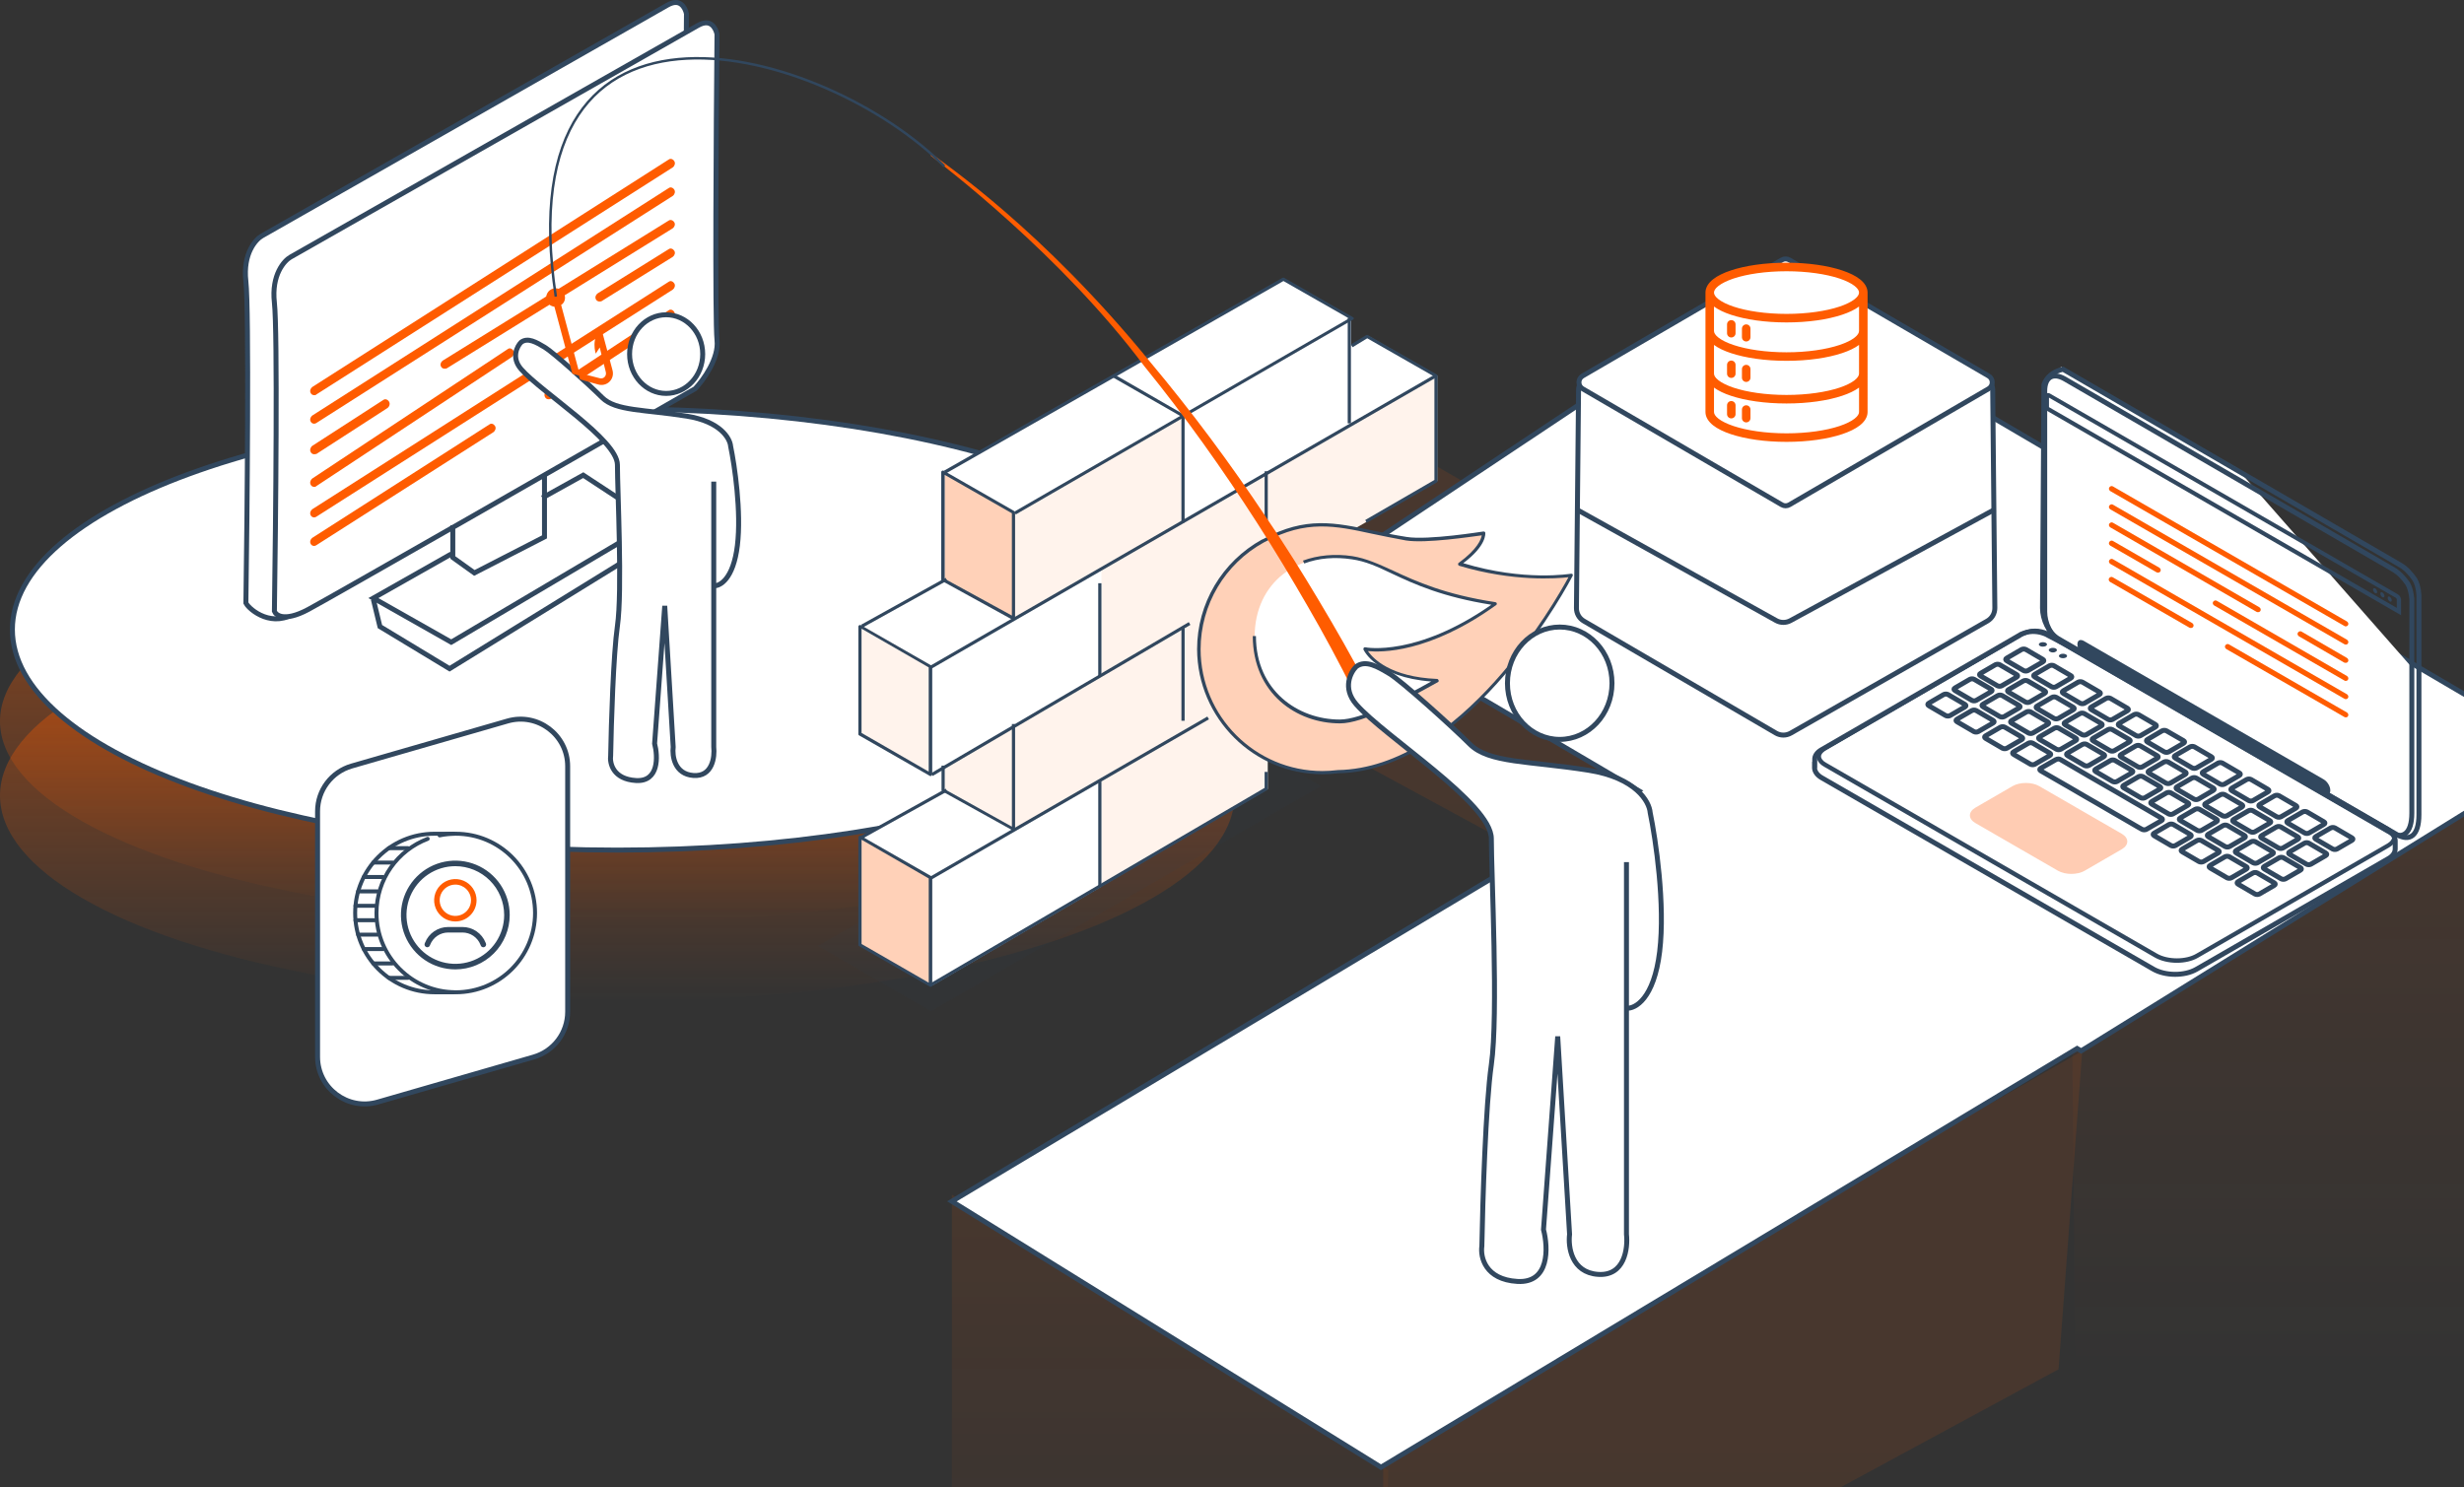 <svg width="497" height="300" viewBox="0 0 497 300" fill="none" xmlns="http://www.w3.org/2000/svg">
<rect x="0" y="0" width="497" height="300" fill="#333333" stroke="none"/>
<g clip-path="url(#clip0_80_8393)">
<ellipse cx="124.5" cy="145.5" rx="124.5" ry="40.5" fill="url(#paint0_linear_80_8393)" fill-opacity="0.5"/>
<ellipse cx="124.5" cy="160.5" rx="124.5" ry="41.5" fill="url(#paint1_linear_80_8393)" fill-opacity="0.5"/>
<path d="M246.5 127C246.5 133.015 243.183 138.808 237.045 144.139C230.909 149.468 222 154.291 210.948 158.35C188.848 166.469 158.284 171.5 124.5 171.5C90.716 171.5 60.152 166.469 38.052 158.35C27 154.291 18.091 149.468 11.954 144.139C5.817 138.808 2.5 133.015 2.5 127C2.5 120.985 5.817 115.192 11.954 109.861C18.091 104.532 27 99.709 38.052 95.65C60.152 87.531 90.716 82.5 124.5 82.5C158.284 82.5 188.848 87.531 210.948 95.65C222 99.709 230.909 104.532 237.045 109.861C243.183 115.192 246.5 120.985 246.5 127Z" fill="white" stroke="#31475E"/>
<path opacity="0.1" d="M517 276V150L418 212.547L418.6 274.2L517 276Z" fill="url(#paint2_linear_80_8393)"/>
<path opacity="0.1" d="M400 222V157.495L241 66L246.39 138.621L400 222Z" fill="url(#paint3_linear_80_8393)"/>
<path opacity="0.1" d="M192 353V241L280 296.597L279.467 351.4L192 353Z" fill="url(#paint4_linear_80_8393)"/>
<path opacity="0.1" d="M279 350V292.938L420 212L415.22 276.241L279 350Z" fill="url(#paint5_linear_80_8393)"/>
<path fill-rule="evenodd" clip-rule="evenodd" d="M355.528 57L517 151.754L419.776 212L418.963 211.522L278.549 296L192 242.361L330.496 159.502L262 119.226L355.528 57Z" fill="white"/>
<path d="M517 151.754L517.263 152.179L517.968 151.742L517.253 151.322L517 151.754ZM355.528 57L355.781 56.569L355.512 56.41L355.251 56.584L355.528 57ZM419.776 212L419.522 212.431L419.783 212.584L420.039 212.425L419.776 212ZM418.963 211.522L419.217 211.091L418.96 210.94L418.705 211.094L418.963 211.522ZM278.549 296L278.285 296.425L278.545 296.586L278.806 296.428L278.549 296ZM192 242.361L191.743 241.932L191.039 242.354L191.737 242.786L192 242.361ZM330.496 159.502L330.753 159.932L331.476 159.499L330.749 159.071L330.496 159.502ZM262 119.226L261.723 118.81L261.058 119.252L261.747 119.657L262 119.226ZM517.253 151.322L355.781 56.569L355.275 57.431L516.747 152.185L517.253 151.322ZM420.039 212.425L517.263 152.179L516.737 151.329L419.513 211.575L420.039 212.425ZM418.71 211.953L419.522 212.431L420.029 211.569L419.217 211.091L418.71 211.953ZM418.705 211.094L278.291 295.572L278.806 296.428L419.221 211.951L418.705 211.094ZM278.812 295.575L192.263 241.936L191.737 242.786L278.285 296.425L278.812 295.575ZM192.257 242.79L330.753 159.932L330.239 159.073L191.743 241.932L192.257 242.79ZM261.747 119.657L330.242 159.933L330.749 159.071L262.253 118.795L261.747 119.657ZM355.251 56.584L261.723 118.81L262.277 119.643L355.805 57.416L355.251 56.584Z" fill="#31475E"/>
<path d="M52.84 47.584L52.843 47.582L134.636 1.024C135.333 0.627 135.89 0.493 136.327 0.5C136.758 0.507 137.107 0.652 137.396 0.877C137.982 1.333 138.331 2.133 138.463 2.776C138.373 12.232 138.266 26.626 138.234 39.146C138.219 45.416 138.222 51.218 138.256 55.694C138.29 60.151 138.355 63.332 138.466 64.328C138.665 66.105 138.002 68.093 137.036 69.896C136.094 71.654 134.9 73.171 134.077 74.043C122.174 80.883 104.693 92.672 89.548 103.094C84.902 106.291 80.471 109.362 76.488 112.124C73.967 113.871 71.626 115.494 69.522 116.947C64.073 120.708 60.247 123.304 58.987 123.983C56.576 125.282 54.306 124.933 52.572 124.112C51.702 123.7 50.974 123.171 50.445 122.68C50.181 122.434 49.972 122.203 49.822 122.006C49.703 121.851 49.634 121.733 49.599 121.659C49.733 112.508 49.894 97.766 49.941 84.576C49.988 71.363 49.922 59.651 49.595 56.725C48.97 51.129 51.594 48.281 52.84 47.584Z" fill="white" stroke="#31475E"/>
<path d="M58.606 51.859L58.609 51.858L140.776 5.133C141.476 4.735 142.036 4.601 142.476 4.608C142.909 4.615 143.26 4.76 143.551 4.986C144.14 5.444 144.492 6.248 144.623 6.893C144.533 16.383 144.426 30.828 144.394 43.393C144.378 49.686 144.382 55.508 144.416 60C144.45 64.473 144.515 67.665 144.627 68.665C144.827 70.449 144.161 72.443 143.19 74.254C142.244 76.018 141.044 77.54 140.217 78.416C116.312 92.127 67.356 120.163 62.179 122.949C59.633 124.319 57.949 124.557 56.905 124.38C55.939 124.216 55.498 123.696 55.349 123.309C55.484 114.131 55.646 100.054 55.693 87.536C55.74 74.999 55.674 63.972 55.345 61.035C54.717 55.419 57.353 52.559 58.606 51.859Z" fill="white" stroke="#31475E"/>
<path d="M91.332 105.978V112.467L95.683 115.582L109.825 108.314V95.856" stroke="#31475E"/>
<path d="M91.018 111.761L75.309 120.658L91.018 129.555L132.022 105.291L117.644 95.856L109.39 100.439" stroke="#31475E"/>
<path d="M75.309 120.925L76.634 126.405L90.68 134.898L132.022 109.418V105.309" stroke="#31475E"/>
<path d="M63.365 79.725C63.116 79.725 62.804 79.587 62.68 79.311C62.431 78.898 62.618 78.347 62.991 78.071L134.894 32.178C135.268 31.903 135.767 32.109 136.016 32.523C136.265 32.936 136.078 33.487 135.704 33.763L63.801 79.587C63.677 79.725 63.552 79.725 63.365 79.725Z" fill="#FF5C00"/>
<path d="M63.365 85.481C63.116 85.481 62.804 85.343 62.68 85.067C62.431 84.654 62.618 84.102 62.991 83.827L134.894 37.934C135.268 37.658 135.767 37.865 136.016 38.279C136.265 38.692 136.078 39.243 135.704 39.519L63.801 85.343C63.677 85.412 63.552 85.481 63.365 85.481Z" fill="#FF5C00"/>
<path d="M63.386 91.645C63.13 91.645 62.811 91.502 62.683 91.218C62.427 90.79 62.619 90.221 63.003 89.936L77.327 80.678C77.71 80.394 78.222 80.607 78.478 81.035C78.733 81.462 78.541 82.032 78.158 82.316L63.834 91.574C63.706 91.574 63.578 91.645 63.386 91.645Z" fill="#FF5C00"/>
<path d="M89.669 74.381C89.416 74.381 89.101 74.246 88.974 73.975C88.722 73.568 88.911 73.026 89.29 72.755L134.869 44.504C135.248 44.233 135.753 44.437 136.005 44.843C136.258 45.249 136.069 45.791 135.69 46.062L90.111 74.314C89.984 74.381 89.795 74.381 89.669 74.381Z" fill="#FF5C00"/>
<path d="M63.354 98.223C63.109 98.223 62.801 98.082 62.678 97.8C62.432 97.378 62.617 96.814 62.986 96.533L102.445 70.406C102.813 70.124 103.305 70.335 103.551 70.758C103.797 71.18 103.612 71.744 103.244 72.025L63.785 98.082C63.662 98.223 63.539 98.223 63.354 98.223Z" fill="#FF5C00"/>
<path d="M120.905 60.824C120.655 60.824 120.341 60.688 120.216 60.418C119.965 60.011 120.153 59.47 120.529 59.199L134.887 50.262C135.263 49.991 135.764 50.194 136.015 50.6C136.266 51.007 136.078 51.548 135.702 51.819L121.344 60.756C121.219 60.824 121.031 60.824 120.905 60.824Z" fill="#FF5C00"/>
<path d="M63.365 104.385C63.116 104.385 62.804 104.247 62.68 103.971C62.431 103.558 62.618 103.007 62.991 102.731L134.894 56.838C135.268 56.563 135.767 56.77 136.016 57.183C136.265 57.596 136.078 58.148 135.704 58.423L63.801 104.247C63.677 104.316 63.552 104.385 63.365 104.385Z" fill="#FF5C00"/>
<path d="M63.354 110.14C63.108 110.14 62.801 110.004 62.678 109.731C62.432 109.323 62.617 108.777 62.986 108.505L98.746 85.606C99.115 85.334 99.607 85.538 99.852 85.947C100.098 86.356 99.914 86.901 99.545 87.174L63.784 110.004C63.661 110.072 63.538 110.14 63.354 110.14Z" fill="#FF5C00"/>
<path d="M110.63 80.549C110.378 80.549 110.064 80.406 109.939 80.118C109.687 79.688 109.876 79.113 110.253 78.826L134.881 62.598C135.258 62.31 135.76 62.526 136.012 62.957C136.263 63.388 136.074 63.962 135.697 64.249L111.07 80.478C110.881 80.549 110.755 80.549 110.63 80.549Z" fill="#FF5C00"/>
<path d="M141.738 71.435C141.738 75.85 138.405 79.37 134.365 79.37C130.325 79.37 126.992 75.85 126.992 71.435C126.992 67.02 130.325 63.5 134.365 63.5C138.405 63.5 141.738 67.02 141.738 71.435Z" fill="white" stroke="#31475E"/>
<path d="M105.108 74.466C103.073 72.13 104.313 69.836 105.108 69.046C106.471 68.03 108.176 69.046 109.881 70.062C111.585 71.079 118.743 77.515 121.469 80.225C124.196 82.935 129.991 82.597 138.512 83.952C145.329 85.036 147.26 88.469 147.374 90.049C148.169 93.889 149.555 103.261 148.737 110.037C147.919 116.812 145.215 118.28 143.965 118.167V150.688C144.193 152.721 143.693 156.719 139.875 156.448C136.058 156.176 135.558 152.495 135.785 150.688L134.081 122.232L132.036 150.011C132.717 152.608 132.922 157.735 128.286 157.464C123.651 157.193 122.946 153.963 123.174 152.382C123.287 146.059 123.719 131.989 124.537 126.297C125.56 119.183 124.537 98.857 124.537 93.776C124.537 88.694 109.169 79.127 105.108 74.466Z" fill="white"/>
<path d="M143.965 97.163V118.167M143.965 118.167V150.688C144.193 152.721 143.693 156.719 139.875 156.448C136.058 156.176 135.558 152.495 135.785 150.688L134.081 122.232L132.036 150.011C132.717 152.608 132.922 157.735 128.286 157.464C123.651 157.193 122.946 153.963 123.174 152.382C123.287 146.059 123.719 131.989 124.537 126.297C125.56 119.183 124.537 98.857 124.537 93.776C124.537 88.694 109.169 79.127 105.108 74.466C103.073 72.13 104.313 69.836 105.108 69.046C106.471 68.03 108.176 69.046 109.881 70.062C111.585 71.079 118.743 77.515 121.469 80.225C124.196 82.935 129.991 82.597 138.512 83.952C145.329 85.036 147.26 88.469 147.374 90.049C148.169 93.889 149.555 103.261 148.737 110.037C147.919 116.812 145.215 118.28 143.965 118.167Z" stroke="#31475E"/>
<path opacity="0.08" d="M266.422 158.581L187.776 204.001L165.002 190.84L243.648 145.42L266.422 158.581Z" fill="#31475E"/>
<path fill-rule="evenodd" clip-rule="evenodd" d="M187.97 156.266L173.776 148.073V126.33L190.551 116.976V95.169L258.68 56.395L272.487 64.266V69.943L275.906 67.749L289.906 75.814V97.04L270.68 108.137L255.712 148.331V159.169L187.97 198.783L173.776 190.653V168.847L190.551 159.427V154.718L187.97 156.266Z" fill="#FFF3EC"/>
<path d="M254.746 109.174C254.81 109.109 254.81 109.109 254.746 109.174C254.875 109.109 254.939 109.045 255.004 109.045C265.713 103.238 272.294 106.916 283.584 108.722C288.036 109.432 299.197 107.625 299.197 107.625C299.197 107.625 299.585 110.077 294.359 113.819C307.198 117.884 316.875 116.142 316.875 116.142C316.875 116.142 296.875 155.303 269.842 155.819C268.81 155.948 267.778 156.013 266.681 156.013C252.939 156.013 241.778 144.851 241.778 131.109C241.842 121.561 247.068 113.367 254.746 109.174Z" fill="#FFD1B8"/>
<path d="M253.069 128.463C253.069 139.431 261.457 145.624 270.295 145.624C274.94 145.624 282.811 141.237 289.908 137.366C278.037 136.85 275.392 131.043 275.392 131.043C275.392 131.043 285.973 133.173 301.715 121.947C284.812 119.43 279.908 113.753 272.811 112.656C261.844 110.979 253.069 117.495 253.069 128.463Z" fill="white"/>
<path fill-rule="evenodd" clip-rule="evenodd" d="M190.488 159.553L204.359 167.488L187.972 177.166L173.843 168.843L190.488 159.553Z" fill="white"/>
<path fill-rule="evenodd" clip-rule="evenodd" d="M190.556 95.228L258.879 56.324L272.75 64.26L204.75 103.55L190.556 95.228Z" fill="white"/>
<path fill-rule="evenodd" clip-rule="evenodd" d="M190.488 116.842L204.359 124.777L187.972 134.455L173.843 126.132L190.488 116.842Z" fill="white"/>
<path fill-rule="evenodd" clip-rule="evenodd" d="M275.91 67.811L289.781 75.746L272.491 85.553L272.362 69.811L275.91 67.811Z" fill="white"/>
<path fill-rule="evenodd" clip-rule="evenodd" d="M222.168 114.834V136.383L187.974 156.447V134.447L222.168 114.834Z" fill="white"/>
<path fill-rule="evenodd" clip-rule="evenodd" d="M272.492 63.941V85.554L238.298 105.555V83.619L272.492 63.941Z" fill="white"/>
<path fill-rule="evenodd" clip-rule="evenodd" d="M222.168 157.229V178.842L187.974 198.842V176.842L222.168 157.229Z" fill="white"/>
<path fill-rule="evenodd" clip-rule="evenodd" d="M190.552 116.965L204.746 124.771V103.352L190.552 95.223V116.965Z" fill="#FFD1B8"/>
<path fill-rule="evenodd" clip-rule="evenodd" d="M173.779 190.773L187.973 198.58V177.16L173.779 169.031V190.773Z" fill="#FFD1B8"/>
<path d="M221.523 157.666H222.168V178.956H221.523V157.666Z" fill="#31475E"/>
<path d="M187.847 199.013L255.59 159.4C255.719 159.336 255.719 159.207 255.719 159.142V155.723H255.074V158.948L187.46 198.497L187.847 199.013Z" fill="#31475E"/>
<path d="M243.529 144.557L243.852 145.115L187.931 177.419L187.608 176.86L243.529 144.557Z" fill="#31475E"/>
<path d="M187.652 199.084C187.716 199.084 187.781 199.084 187.845 199.02C187.975 198.955 188.039 198.826 188.039 198.762V177.02C188.039 176.89 187.975 176.826 187.845 176.761L173.652 168.632C173.523 168.568 173.458 168.568 173.329 168.632C173.2 168.697 173.136 168.826 173.136 168.89V190.633C173.136 190.762 173.2 190.826 173.329 190.891L187.523 199.02C187.587 199.084 187.652 199.084 187.652 199.084ZM187.329 177.213V198.245L173.781 190.439V169.407L187.329 177.213Z" fill="#31475E"/>
<path d="M190.749 159.104L191.062 159.668L173.981 169.172L173.667 168.609L190.749 159.104Z" fill="#31475E"/>
<path d="M238.3 126.697H238.945V145.407H238.3V126.697Z" fill="#31475E"/>
<path d="M204.427 167.609C204.492 167.609 204.556 167.609 204.621 167.545C204.75 167.48 204.75 167.351 204.75 167.286V146.061H204.105V166.77L190.556 159.222V154.448H189.911V159.415C189.911 159.545 189.976 159.609 190.105 159.674L204.298 167.545C204.363 167.609 204.427 167.609 204.427 167.609Z" fill="#31475E"/>
<path d="M239.783 125.508L240.109 126.064L188.13 156.543L187.804 155.987L239.783 125.508Z" fill="#31475E"/>
<path d="M255.074 95.08H255.719V106.693H255.074V95.08Z" fill="#31475E"/>
<path d="M275.65 105.474L289.779 97.345C289.908 97.281 289.973 97.152 289.973 97.087V75.797C289.973 75.668 289.908 75.603 289.779 75.539L275.908 67.603C275.779 67.539 275.715 67.539 275.585 67.603L272.489 69.474L272.811 70.055L275.779 68.248L289.327 75.99V96.829L275.392 104.894L275.65 105.474Z" fill="#31475E"/>
<path d="M221.519 117.66H222.164V136.37H221.519V117.66Z" fill="#31475E"/>
<path d="M289.545 75.482L289.867 76.041L187.89 134.901L187.568 134.342L289.545 75.482Z" fill="#31475E"/>
<path d="M187.648 156.574C187.713 156.574 187.777 156.574 187.842 156.51C187.971 156.445 188.035 156.316 188.035 156.252V134.51C188.035 134.381 187.971 134.316 187.842 134.252L173.648 126.123C173.519 126.058 173.454 126.058 173.325 126.123C173.196 126.187 173.132 126.316 173.132 126.381V148.123C173.132 148.252 173.196 148.316 173.325 148.381L187.519 156.51C187.584 156.51 187.648 156.574 187.648 156.574ZM187.325 134.639V155.671L173.777 147.865V126.832L187.325 134.639Z" fill="#31475E"/>
<path d="M190.73 116.571L191.043 117.135L174.01 126.594L173.697 126.03L190.73 116.571Z" fill="#31475E"/>
<path d="M238.296 105.404H238.941V83.856C238.941 83.727 238.877 83.662 238.748 83.598L224.877 75.598L224.554 76.178L238.296 84.049V105.404Z" fill="#31475E"/>
<path d="M271.843 64.123H272.488V85.413H271.843V64.123Z" fill="#31475E"/>
<path d="M204.876 103.791L272.877 64.5C273.006 64.436 273.07 64.306 273.07 64.242C273.07 64.113 273.006 64.048 272.877 63.984L259.006 56.048C258.877 55.984 258.812 55.984 258.683 56.048L190.425 94.952L190.747 95.532L258.877 56.694L272.103 64.242L204.618 103.21L204.876 103.791Z" fill="#31475E"/>
<path d="M204.424 125.092C204.488 125.092 204.553 125.092 204.617 125.027C204.746 124.963 204.746 124.834 204.746 124.769V103.35C204.746 103.221 204.682 103.156 204.553 103.092L190.359 94.962C190.23 94.898 190.165 94.898 190.036 94.962C189.907 95.027 189.843 95.156 189.843 95.221V116.963C189.843 117.092 189.907 117.221 190.036 117.221L204.23 125.027C204.359 125.092 204.424 125.092 204.424 125.092ZM204.101 103.543V124.188L190.552 116.769V95.801L204.101 103.543Z" fill="#31475E"/>
<path d="M266.75 156.195C267.782 156.195 268.814 156.13 269.911 156.001C296.814 155.485 317.008 116.581 317.202 116.194C317.266 116.065 317.266 115.936 317.202 115.872C317.137 115.743 317.008 115.743 316.879 115.743C316.815 115.743 307.46 117.356 295.137 113.614C299.911 110.065 299.589 107.614 299.589 107.485C299.589 107.42 299.524 107.291 299.46 107.291C299.395 107.227 299.331 107.227 299.201 107.227C299.072 107.227 288.04 109.033 283.718 108.323C281.266 107.936 279.008 107.485 276.879 107.033C269.33 105.42 263.33 104.13 254.879 108.71L254.621 108.84H254.556C246.491 113.291 241.459 121.743 241.459 130.969C241.524 144.904 252.879 156.195 266.75 156.195ZM316.363 116.452C313.782 121.227 294.685 154.904 269.846 155.356C268.75 155.485 267.717 155.549 266.75 155.549C253.201 155.549 242.169 144.517 242.169 130.969C242.169 122.001 247.072 113.743 254.943 109.42L255.201 109.291C263.459 104.839 269.33 106.065 276.75 107.678C278.879 108.13 281.137 108.581 283.588 109.033C287.589 109.678 296.879 108.259 298.879 108.001C298.75 108.775 298.04 110.775 294.234 113.549C294.105 113.614 294.105 113.743 294.105 113.872C294.105 114.001 294.234 114.065 294.298 114.13C305.266 117.42 314.04 116.711 316.363 116.452Z" fill="#31475E"/>
<path d="M270.297 145.935C275.071 145.935 283.394 141.29 290.039 137.613C290.168 137.548 290.233 137.419 290.168 137.226C290.104 137.097 290.039 136.968 289.846 136.968C280.426 136.581 276.942 132.839 275.91 131.355C278.555 131.613 288.233 131.806 301.781 122.064C301.91 122 301.91 121.871 301.91 121.742C301.91 121.613 301.781 121.548 301.652 121.484C291.458 119.935 285.652 117.29 281.071 115.161C278.104 113.806 275.587 112.645 272.749 112.193C269.265 111.677 265.781 112 262.813 113.096L263.071 113.677C265.974 112.58 269.265 112.322 272.684 112.838C275.458 113.226 277.845 114.322 280.813 115.742C285.329 117.871 291.007 120.451 300.813 122C285.781 132.516 275.523 130.645 275.394 130.58C275.265 130.58 275.136 130.58 275.071 130.709C275.007 130.774 275.007 130.903 275.007 131.032C275.136 131.29 277.652 136.645 288.684 137.484C282.297 141.032 274.62 145.161 270.233 145.161C261.845 145.161 253.329 139.355 253.329 128.322H252.684C252.749 139.935 261.523 145.935 270.297 145.935Z" fill="#31475E"/>
<path d="M317.974 122.669L318.402 78.688C318.418 77.042 319.757 75.717 321.402 75.717H398.939C400.585 75.717 401.923 77.042 401.939 78.688L402.368 122.649C402.378 123.737 401.799 124.745 400.854 125.284L361.2 147.904C360.269 148.435 359.127 148.429 358.202 147.889L319.462 125.289C318.532 124.747 317.964 123.746 317.974 122.669Z" fill="white" stroke="#31475E"/>
<path d="M359.408 52.44L319.226 75.842C318.232 76.421 318.232 77.856 319.226 78.435L359.408 101.837C359.874 102.109 360.451 102.109 360.917 101.837L401.099 78.435C402.093 77.856 402.093 76.421 401.099 75.842L360.917 52.44C360.451 52.168 359.874 52.168 359.408 52.44Z" fill="white" stroke="#31475E"/>
<path d="M376 83.499C363.6 91.499 350.167 86.833 345 83.499V59.499C345 57.833 348 54.399 360 53.999C372 53.599 375.667 57.499 376 59.499V83.499Z" fill="white"/>
<path d="M360.351 53C364.706 53 368.647 53.581 371.575 54.556C373.038 55.044 374.251 55.626 375.155 56.338C376.058 57.05 376.698 57.963 376.698 59.024L376.699 83.119C376.699 84.18 376.057 85.092 375.154 85.805C374.25 86.516 373.038 87.098 371.574 87.586C368.646 88.562 364.704 89.142 360.349 89.142C355.994 89.142 352.052 88.562 349.124 87.586C347.661 87.098 346.448 86.516 345.544 85.805C344.641 85.092 343.999 84.18 343.999 83.119V59.024H344C344 57.963 344.64 57.05 345.543 56.338C346.446 55.626 347.662 55.044 349.126 54.556C352.054 53.581 355.996 53 360.351 53ZM360.351 54.722C356.151 54.722 352.347 55.296 349.669 56.189C348.33 56.636 347.274 57.167 346.61 57.691C345.946 58.214 345.721 58.661 345.721 59.025C345.721 59.389 345.946 59.832 346.61 60.356C347.274 60.879 348.33 61.412 349.669 61.858C352.347 62.751 356.151 63.326 360.351 63.326C364.551 63.326 368.35 62.751 371.028 61.858C372.368 61.412 373.423 60.879 374.087 60.356C374.751 59.832 374.976 59.389 374.976 59.025C374.976 58.661 374.751 58.214 374.087 57.691C373.423 57.167 372.368 56.636 371.028 56.189C368.35 55.296 364.551 54.722 360.351 54.722ZM374.978 61.84C374.095 62.492 372.947 63.034 371.575 63.491C368.647 64.467 364.706 65.047 360.351 65.047C355.996 65.047 352.054 64.467 349.126 63.491C347.754 63.034 346.603 62.492 345.72 61.84L345.721 66.769C345.721 67.133 345.946 67.58 346.61 68.103C347.274 68.626 348.33 69.156 349.669 69.602C352.347 70.495 356.151 71.073 360.351 71.073C364.551 71.073 368.35 70.495 371.028 69.602C372.368 69.156 373.423 68.626 374.087 68.103C374.751 67.58 374.976 67.133 374.976 66.769L374.978 61.84ZM374.978 69.584C374.095 70.236 372.947 70.777 371.575 71.234C368.647 72.21 364.706 72.791 360.351 72.791C355.996 72.791 352.054 72.21 349.126 71.234C347.754 70.777 346.603 70.236 345.72 69.584L345.721 75.373C345.721 75.737 345.946 76.183 346.61 76.707C347.274 77.23 348.33 77.763 349.669 78.209C352.347 79.102 356.151 79.677 360.351 79.677C364.551 79.677 368.35 79.102 371.028 78.209C372.368 77.763 373.423 77.23 374.087 76.707C374.751 76.183 374.976 75.737 374.976 75.373L374.978 69.584ZM374.978 78.191C374.095 78.843 372.947 79.385 371.575 79.842C368.647 80.818 364.706 81.398 360.351 81.398C355.996 81.398 352.054 80.818 349.126 79.842C347.754 79.385 346.603 78.843 345.72 78.191V83.119C345.72 83.483 345.945 83.929 346.609 84.452C347.273 84.976 348.329 85.507 349.668 85.953C352.347 86.846 356.149 87.421 360.349 87.421C364.549 87.421 368.352 86.846 371.03 85.953C372.369 85.507 373.425 84.976 374.089 84.452C374.753 83.929 374.978 83.483 374.978 83.119V78.191Z" fill="#FF5C00"/>
<path d="M349.225 80.906C349.453 80.91 349.669 81.005 349.827 81.168C349.985 81.332 350.072 81.551 350.069 81.778V83.497C350.076 83.614 350.059 83.731 350.019 83.841C349.978 83.951 349.916 84.052 349.836 84.137C349.756 84.222 349.659 84.29 349.551 84.336C349.444 84.383 349.328 84.406 349.211 84.406C349.094 84.406 348.978 84.383 348.871 84.336C348.763 84.29 348.666 84.222 348.586 84.137C348.506 84.052 348.444 83.951 348.404 83.841C348.364 83.731 348.346 83.614 348.353 83.497V81.778C348.352 81.663 348.373 81.549 348.416 81.443C348.459 81.336 348.523 81.239 348.605 81.158C348.686 81.077 348.783 81.012 348.89 80.969C348.996 80.926 349.11 80.905 349.225 80.906Z" fill="#FF5C00"/>
<path d="M352.231 81.764C352.344 81.765 352.456 81.789 352.559 81.834C352.663 81.879 352.757 81.943 352.835 82.024C352.914 82.105 352.976 82.201 353.018 82.306C353.059 82.411 353.08 82.523 353.078 82.636V84.355C353.078 84.583 352.987 84.801 352.826 84.962C352.665 85.124 352.447 85.214 352.219 85.214C351.991 85.214 351.772 85.124 351.611 84.962C351.45 84.801 351.359 84.583 351.359 84.355V82.636C351.358 82.521 351.379 82.407 351.422 82.3C351.465 82.194 351.529 82.097 351.611 82.015C351.692 81.934 351.789 81.87 351.896 81.827C352.002 81.783 352.116 81.762 352.231 81.764Z" fill="#FF5C00"/>
<path d="M349.225 72.744C349.452 72.748 349.668 72.842 349.826 73.005C349.984 73.168 350.071 73.386 350.069 73.613V75.332C350.076 75.449 350.059 75.566 350.019 75.676C349.978 75.786 349.916 75.886 349.836 75.972C349.756 76.057 349.659 76.125 349.551 76.171C349.444 76.217 349.328 76.241 349.211 76.241C349.094 76.241 348.978 76.217 348.871 76.171C348.763 76.125 348.666 76.057 348.586 75.972C348.506 75.886 348.444 75.786 348.404 75.676C348.364 75.566 348.346 75.449 348.353 75.332V73.613C348.352 73.498 348.374 73.385 348.417 73.278C348.46 73.172 348.525 73.076 348.606 72.995C348.687 72.914 348.784 72.85 348.89 72.807C348.997 72.764 349.111 72.743 349.225 72.744Z" fill="#FF5C00"/>
<path d="M352.231 73.604C352.459 73.607 352.676 73.7 352.834 73.863C352.993 74.026 353.081 74.245 353.078 74.472V76.191C353.078 76.419 352.988 76.638 352.826 76.799C352.665 76.96 352.447 77.051 352.219 77.051C351.991 77.051 351.772 76.96 351.611 76.799C351.45 76.638 351.359 76.419 351.359 76.191V74.472C351.358 74.358 351.38 74.244 351.423 74.138C351.466 74.031 351.531 73.935 351.612 73.854C351.693 73.773 351.79 73.709 351.896 73.666C352.003 73.623 352.117 73.602 352.231 73.604Z" fill="#FF5C00"/>
<path d="M349.225 64.584C349.453 64.588 349.669 64.682 349.827 64.846C349.985 65.009 350.072 65.229 350.069 65.456V67.172C350.076 67.289 350.059 67.406 350.019 67.516C349.978 67.626 349.916 67.726 349.836 67.811C349.756 67.897 349.659 67.964 349.551 68.011C349.444 68.057 349.328 68.081 349.211 68.081C349.094 68.081 348.978 68.057 348.871 68.011C348.763 67.964 348.666 67.897 348.586 67.811C348.506 67.726 348.444 67.626 348.404 67.516C348.364 67.406 348.346 67.289 348.353 67.172V65.456C348.352 65.341 348.373 65.227 348.416 65.12C348.459 65.014 348.523 64.917 348.605 64.836C348.686 64.754 348.783 64.69 348.89 64.647C348.996 64.604 349.11 64.582 349.225 64.584Z" fill="#FF5C00"/>
<path d="M352.231 65.442C352.459 65.445 352.676 65.538 352.834 65.701C352.993 65.864 353.081 66.083 353.078 66.31V68.029C353.078 68.257 352.988 68.476 352.826 68.637C352.665 68.798 352.447 68.889 352.219 68.889C351.991 68.889 351.772 68.798 351.611 68.637C351.45 68.476 351.359 68.257 351.359 68.029V66.31C351.358 66.196 351.38 66.082 351.423 65.976C351.466 65.869 351.531 65.773 351.612 65.692C351.693 65.611 351.79 65.547 351.896 65.504C352.003 65.461 352.117 65.44 352.231 65.442Z" fill="#FF5C00"/>
<path d="M317.957 102.75L358.253 125.188C359.152 125.688 360.244 125.693 361.147 125.201L402.385 102.75" stroke="#31475E"/>
<path d="M110.231 60.549C109.973 59.583 110.512 58.507 111.575 58.222C112.541 57.963 113.617 58.503 113.902 59.566C114.109 60.339 113.807 61.144 113.183 61.518L117.013 75.814L115.454 75.404L111.83 61.881C111.077 61.772 110.438 61.322 110.231 60.549Z" fill="#FF5C00"/>
<path d="M121.293 66.281L123.545 74.685C124.036 76.52 122.389 78.1 120.585 77.548L117.002 76.541L116.64 75.189L120.976 76.305C121.756 76.51 122.399 75.82 122.192 75.047L120.969 70.095L120.165 71.346C120.165 71.346 119.118 68.21 121.293 66.281Z" fill="#FF5C00"/>
<path d="M275.705 138.36C272.662 132.462 269.376 126.765 265.996 121.105C262.617 115.444 259.18 109.914 255.464 104.491C248.218 93.574 240.356 83.004 231.951 72.967C210.025 46.083 190.488 33.075 187.983 31.045L187.682 31.376C190.152 33.313 214.021 51.396 230.791 73.847C239.01 83.957 246.592 94.635 253.652 105.625C257.181 111.119 260.524 116.687 263.811 122.383C267.061 127.986 270.16 133.755 273.074 139.597C273.457 140.306 274.327 140.612 275.036 140.229C275.782 139.939 276.087 139.07 275.705 138.36Z" fill="#FF5C00"/>
<path d="M190.48 33.559C166.766 9.58 101.683 -9.216 112.111 59.838" stroke="#31475E" stroke-width="0.5" stroke-miterlimit="10"/>
<path d="M325.147 137.833C325.147 144.125 320.395 149.166 314.603 149.166C308.811 149.166 304.059 144.125 304.059 137.833C304.059 131.541 308.811 126.5 314.603 126.5C320.395 126.5 325.147 131.541 325.147 137.833Z" fill="white" stroke="#31475E"/>
<path d="M273.555 142.085C270.7 138.808 272.439 135.59 273.555 134.481C275.467 133.055 277.859 134.481 280.25 135.907C282.641 137.333 292.682 146.362 296.507 150.164C300.333 153.966 308.461 153.491 320.415 155.392C329.979 156.913 332.688 161.728 332.848 163.946C333.963 169.332 335.908 182.481 334.76 191.986C333.613 201.49 329.819 203.55 328.066 203.391V249.015C328.385 251.866 327.683 257.474 322.328 257.094C316.973 256.714 316.271 251.549 316.59 249.015L314.199 209.094L311.33 248.064C312.287 251.708 312.574 258.9 306.071 258.52C299.568 258.139 298.579 253.609 298.898 251.391C299.058 242.52 299.663 222.781 300.811 214.797C302.245 204.817 300.811 176.303 300.811 169.174C300.811 162.045 279.251 148.623 273.555 142.085Z" fill="white"/>
<path d="M328.066 173.926V203.391M328.066 203.391V249.015C328.385 251.866 327.683 257.474 322.328 257.094C316.973 256.714 316.271 251.549 316.59 249.015L314.199 209.094L311.33 248.064C312.287 251.708 312.574 258.9 306.071 258.52C299.568 258.139 298.579 253.609 298.898 251.391C299.058 242.52 299.663 222.781 300.811 214.797C302.245 204.817 300.811 176.303 300.811 169.174C300.811 162.045 279.251 148.623 273.555 142.085C270.7 138.808 272.439 135.59 273.555 134.481C275.467 133.055 277.859 134.481 280.25 135.907C282.641 137.333 292.682 146.362 296.507 150.164C300.333 153.966 308.461 153.491 320.415 155.392C329.979 156.913 332.688 161.728 332.848 163.946C333.963 169.332 335.908 182.481 334.76 191.986C333.613 201.49 329.819 203.55 328.066 203.391Z" stroke="#31475E"/>
<path d="M486.035 164.487V134.133L451.091 94.365L431.699 83.573L421.144 77.866L415.744 74L412.351 77.866V126.529L486.035 164.487Z" fill="white"/>
<path d="M416.114 74.492L484.187 114.011C485.333 114.665 486.397 115.892 487.092 116.915C487.46 117.57 487.828 118.592 487.91 120.065V164.37C487.91 168.706 485.987 169.811 483.492 168.379L415.173 128.861C413.21 127.715 411.982 124.933 411.982 122.683L412.269 77.56C412.351 77.274 412.514 77.029 412.678 76.742C413.66 75.147 415.419 74.656 416.114 74.492Z" stroke="#31475E" stroke-miterlimit="10"/>
<path d="M366.043 154.877V153.241C366.002 152.505 366.493 151.768 367.433 151.237L406.952 128.368C407.197 128.205 407.443 128.082 407.647 127.959C408.056 127.795 408.466 127.632 408.793 127.55C410.347 127.182 411.697 127.55 412.516 127.877L416.443 129.923L481.652 167.559C482.593 168.091 483.084 168.828 483.125 169.564V171.241C483.125 171.978 482.675 172.714 481.693 173.246L443.034 195.541C440.62 196.932 436.734 196.891 434.32 195.5L367.474 156.923C366.533 156.391 366.043 155.655 366.002 154.959V154.877C366.043 154.918 366.043 154.918 366.043 154.877Z" stroke="#31475E" stroke-miterlimit="10"/>
<path d="M416.481 76.456L482.836 114.951C483.94 115.606 484.963 116.751 485.658 117.774C486.027 118.429 486.354 119.411 486.477 120.842V164.043C486.477 168.256 484.595 169.361 482.181 167.97L415.54 129.433C413.617 128.329 412.431 125.629 412.431 123.42V78.87C412.431 76.129 414.067 75.065 416.481 76.456Z" stroke="#31475E" stroke-miterlimit="10"/>
<path d="M484.309 124.114V121.005C484.309 120.596 484.022 120.105 483.654 119.901L413.495 79.4C413.004 79.114 412.431 79.441 412.431 80.014V82.632L412.676 82.755L484.309 124.114ZM413.29 80.219L483.245 120.596C483.368 120.678 483.449 120.842 483.449 120.964V122.642L413.29 82.141V80.219Z" fill="#31475E"/>
<path d="M482.426 121.087C482.426 120.841 482.221 120.514 482.017 120.391C481.771 120.268 481.608 120.35 481.608 120.637C481.608 120.882 481.812 121.209 482.017 121.332C482.221 121.455 482.426 121.373 482.426 121.087Z" fill="#31475E"/>
<path d="M480.953 120.227C480.953 119.982 480.749 119.655 480.544 119.532C480.299 119.409 480.135 119.491 480.135 119.777C480.135 120.023 480.299 120.35 480.544 120.473C480.749 120.595 480.953 120.514 480.953 120.227Z" fill="#31475E"/>
<path d="M479.48 119.409C479.48 119.163 479.317 118.836 479.071 118.713C478.826 118.591 478.662 118.673 478.662 118.959C478.662 119.204 478.867 119.532 479.071 119.654C479.317 119.777 479.48 119.654 479.48 119.409Z" fill="#31475E"/>
<path d="M410.467 127.675C410.099 127.675 409.731 127.716 409.403 127.798C409.035 127.921 408.667 128.044 408.381 128.166C408.176 128.248 407.972 128.371 407.767 128.494L407.317 128.78H407.276L368.29 151.362C367.676 151.73 367.308 152.18 367.308 152.589C367.308 153.039 367.676 153.53 368.371 153.898L435.094 192.394C436.158 193.008 437.59 193.335 439.104 193.335C440.576 193.335 441.967 193.008 442.949 192.435L481.526 170.18C482.14 169.812 482.508 169.362 482.508 168.912C482.508 168.462 482.14 167.971 481.445 167.603L416.399 130.048L412.553 128.044C412.062 127.921 411.326 127.675 410.467 127.675ZM410.467 126.816C411.449 126.816 412.308 127.062 412.881 127.307L416.808 129.353L481.854 166.908C483.776 168.012 483.817 169.853 481.895 170.958L443.358 193.212C442.172 193.908 440.617 194.235 439.063 194.235C437.467 194.235 435.872 193.867 434.644 193.171L367.921 154.676C365.999 153.571 365.917 151.771 367.84 150.667L407.276 127.839C407.522 127.676 407.767 127.553 407.972 127.43C408.381 127.266 408.749 127.103 409.117 127.021C409.608 126.857 410.058 126.816 410.467 126.816Z" fill="#31475E"/>
<path d="M416.688 132.664C417.015 132.5 417.015 132.173 416.688 132.009C416.361 131.846 415.87 131.846 415.543 132.009C415.215 132.173 415.215 132.5 415.543 132.664C415.87 132.828 416.361 132.828 416.688 132.664Z" fill="#31475E"/>
<path d="M414.641 131.476C414.969 131.313 414.969 130.986 414.641 130.822C414.314 130.658 413.823 130.658 413.496 130.822C413.169 130.986 413.169 131.313 413.496 131.476C413.823 131.681 414.355 131.681 414.641 131.476Z" fill="#31475E"/>
<path d="M412.637 130.332C412.965 130.168 412.965 129.841 412.637 129.677C412.31 129.514 411.819 129.514 411.492 129.677C411.165 129.841 411.165 130.168 411.492 130.332C411.778 130.496 412.31 130.496 412.637 130.332Z" fill="#31475E"/>
<path d="M467.087 168.789C466.841 168.912 466.841 169.157 467.087 169.28L470.523 171.284C470.769 171.407 471.137 171.407 471.382 171.284L474.41 169.525C474.655 169.402 474.655 169.157 474.41 169.034L470.973 167.03C470.728 166.907 470.36 166.907 470.114 167.03L467.087 168.789ZM464.469 163.798C464.714 163.675 465.082 163.675 465.328 163.798L468.764 165.802C469.01 165.925 469.01 166.171 468.764 166.293L465.737 168.052C465.491 168.175 465.123 168.175 464.878 168.052L461.441 166.048C461.196 165.925 461.196 165.68 461.441 165.557L464.469 163.798ZM458.823 160.525C459.069 160.402 459.437 160.402 459.682 160.525L463.119 162.53C463.364 162.652 463.364 162.898 463.119 163.021L460.091 164.78C459.846 164.902 459.478 164.902 459.232 164.78L455.796 162.775C455.55 162.652 455.55 162.407 455.796 162.284L458.823 160.525ZM453.178 157.252C453.423 157.13 453.791 157.13 454.037 157.252L457.473 159.257C457.719 159.38 457.719 159.625 457.473 159.748L454.446 161.507C454.2 161.63 453.832 161.63 453.587 161.507L450.15 159.502C449.905 159.38 449.905 159.134 450.15 159.012L453.178 157.252ZM447.41 153.939C447.655 153.816 448.023 153.816 448.269 153.939L451.705 155.943C451.95 156.066 451.95 156.311 451.705 156.434L448.678 158.193C448.432 158.316 448.064 158.316 447.819 158.193L444.382 156.189C444.137 156.066 444.137 155.821 444.382 155.698L447.41 153.939ZM441.764 150.666C442.009 150.543 442.378 150.543 442.623 150.666L446.06 152.671C446.305 152.793 446.305 153.039 446.06 153.161L443.032 154.921C442.787 155.043 442.419 155.043 442.173 154.921L438.737 152.916C438.491 152.793 438.491 152.548 438.737 152.425L441.764 150.666ZM436.119 147.434C436.364 147.311 436.732 147.311 436.978 147.434L440.455 149.439C440.7 149.561 440.7 149.807 440.455 149.93L437.428 151.689C437.182 151.811 436.814 151.811 436.569 151.689L433.132 149.684C432.887 149.561 432.887 149.316 433.132 149.193L436.119 147.434ZM430.473 144.161C430.719 144.039 431.087 144.039 431.332 144.161L434.769 146.166C435.014 146.289 435.014 146.534 434.769 146.657L431.741 148.416C431.496 148.539 431.128 148.539 430.882 148.416L427.446 146.411C427.2 146.289 427.2 146.043 427.446 145.921L430.473 144.161ZM424.828 140.889C425.073 140.766 425.441 140.766 425.687 140.889L429.123 142.893C429.369 143.016 429.369 143.261 429.123 143.384L426.096 145.143C425.85 145.266 425.482 145.266 425.237 145.143L421.8 143.139C421.555 143.016 421.555 142.771 421.8 142.648L424.828 140.889ZM419.182 137.616C419.428 137.493 419.796 137.493 420.041 137.616L423.478 139.62C423.723 139.743 423.723 139.989 423.478 140.111L420.45 141.871C420.205 141.993 419.837 141.993 419.591 141.871L416.155 139.866C415.909 139.743 415.909 139.498 416.155 139.375L419.182 137.616ZM413.414 134.302C413.659 134.18 414.028 134.18 414.273 134.302L417.709 136.307C417.955 136.43 417.955 136.675 417.709 136.798L414.682 138.557C414.437 138.68 414.068 138.68 413.823 138.557L410.387 136.552C410.141 136.43 410.141 136.184 410.387 136.061L413.414 134.302ZM407.768 131.03C408.014 130.907 408.382 130.907 408.627 131.03L412.064 133.034C412.309 133.157 412.309 133.402 412.064 133.525L409.037 135.284C408.791 135.407 408.423 135.407 408.177 135.284L404.741 133.28C404.496 133.157 404.496 132.911 404.741 132.789L407.768 131.03ZM464.837 170.098C465.082 169.975 465.451 169.975 465.696 170.098L469.132 172.102C469.378 172.225 469.378 172.471 469.132 172.593L466.105 174.353C465.86 174.475 465.491 174.475 465.246 174.353L461.81 172.348C461.564 172.225 461.564 171.98 461.81 171.857L464.837 170.098ZM459.191 166.825C459.437 166.702 459.805 166.702 460.05 166.825L463.487 168.83C463.732 168.952 463.732 169.198 463.487 169.321L460.46 171.08C460.214 171.202 459.846 171.202 459.6 171.08L456.164 169.075C455.919 168.952 455.919 168.707 456.164 168.584L459.191 166.825ZM453.546 163.552C453.791 163.43 454.16 163.43 454.405 163.552L457.841 165.557C458.087 165.68 458.087 165.925 457.841 166.048L454.814 167.807C454.569 167.93 454.2 167.93 453.955 167.807L450.519 165.802C450.273 165.68 450.273 165.434 450.519 165.312L453.546 163.552ZM447.9 160.321C448.146 160.198 448.514 160.198 448.76 160.321L452.196 162.325C452.441 162.448 452.441 162.693 452.196 162.816L449.169 164.575C448.923 164.698 448.555 164.698 448.31 164.575L444.873 162.571C444.628 162.448 444.628 162.202 444.873 162.08L447.9 160.321ZM442.132 156.966C442.378 156.843 442.746 156.843 442.991 156.966L446.428 158.971C446.673 159.093 446.673 159.339 446.428 159.462L443.4 161.221C443.155 161.343 442.787 161.343 442.541 161.221L439.105 159.216C438.859 159.093 438.859 158.848 439.105 158.725L442.132 156.966ZM436.487 153.734C436.732 153.611 437.1 153.611 437.346 153.734L440.782 155.739C441.028 155.862 441.028 156.107 440.782 156.23L437.755 157.989C437.509 158.112 437.141 158.112 436.896 157.989L433.459 155.984C433.214 155.861 433.214 155.616 433.459 155.493L436.487 153.734ZM430.841 150.461C431.087 150.339 431.455 150.339 431.7 150.461L435.137 152.466C435.382 152.589 435.382 152.834 435.137 152.957L432.109 154.716C431.864 154.839 431.496 154.839 431.25 154.716L427.814 152.711C427.569 152.589 427.569 152.343 427.814 152.221L430.841 150.461ZM425.196 147.189C425.441 147.066 425.809 147.066 426.055 147.189L429.491 149.193C429.737 149.316 429.737 149.561 429.491 149.684L426.464 151.443C426.219 151.566 425.85 151.566 425.605 151.443L422.168 149.439C421.923 149.316 421.923 149.071 422.168 148.948L425.196 147.189ZM419.55 143.957C419.796 143.834 420.164 143.834 420.409 143.957L423.846 145.961C424.091 146.084 424.091 146.33 423.846 146.452L420.818 148.211C420.573 148.334 420.205 148.334 419.959 148.211L416.523 146.207C416.278 146.084 416.278 145.839 416.523 145.716L419.55 143.957ZM413.905 140.684C414.15 140.561 414.518 140.561 414.764 140.684L418.2 142.689C418.446 142.811 418.446 143.057 418.2 143.18L415.173 144.939C414.928 145.061 414.559 145.061 414.314 144.939L410.878 142.934C410.632 142.811 410.632 142.566 410.878 142.443L413.905 140.684ZM408.137 137.37C408.382 137.248 408.75 137.248 408.996 137.37L412.432 139.375C412.678 139.498 412.678 139.743 412.432 139.866L409.405 141.625C409.159 141.748 408.791 141.748 408.546 141.625L405.109 139.62C404.864 139.498 404.864 139.252 405.109 139.13L408.137 137.37ZM402.491 134.098C402.737 133.975 403.105 133.975 403.35 134.098L406.787 136.102C407.032 136.225 407.032 136.47 406.787 136.593L403.759 138.352C403.514 138.475 403.146 138.475 402.9 138.352L399.464 136.348C399.218 136.225 399.218 135.98 399.464 135.857L402.491 134.098ZM459.723 173.043C459.969 172.921 460.337 172.921 460.582 173.043L464.019 175.048C464.264 175.171 464.264 175.416 464.019 175.539L460.991 177.298C460.746 177.421 460.378 177.421 460.132 177.298L456.696 175.293C456.45 175.171 456.45 174.925 456.696 174.802L459.723 173.043ZM454.078 169.812C454.323 169.689 454.691 169.689 454.937 169.812L458.373 171.816C458.619 171.939 458.619 172.184 458.373 172.307L455.346 174.066C455.1 174.189 454.732 174.189 454.487 174.066L451.05 172.062C450.805 171.939 450.805 171.693 451.05 171.571L454.078 169.812ZM448.432 166.539C448.678 166.416 449.046 166.416 449.291 166.539L452.728 168.543C452.973 168.666 452.973 168.912 452.728 169.034L449.7 170.793C449.455 170.916 449.087 170.916 448.841 170.793L445.405 168.789C445.16 168.666 445.16 168.421 445.405 168.298L448.432 166.539ZM442.787 163.266C443.032 163.143 443.4 163.143 443.646 163.266L447.082 165.271C447.328 165.393 447.328 165.639 447.082 165.762L444.055 167.521C443.81 167.643 443.441 167.643 443.196 167.521L439.759 165.516C439.514 165.393 439.514 165.148 439.759 165.025L442.787 163.266ZM437.019 159.952C437.264 159.83 437.632 159.83 437.878 159.952L441.314 161.957C441.559 162.08 441.559 162.325 441.314 162.448L438.287 164.207C438.041 164.33 437.673 164.33 437.428 164.207L433.991 162.202C433.746 162.08 433.746 161.834 433.991 161.712L437.019 159.952ZM431.373 156.68C431.619 156.557 431.987 156.557 432.232 156.68L435.669 158.684C435.914 158.807 435.914 159.052 435.669 159.175L432.641 160.934C432.396 161.057 432.028 161.057 431.782 160.934L428.346 158.93C428.1 158.807 428.1 158.562 428.346 158.439L431.373 156.68ZM425.728 153.407C425.973 153.284 426.341 153.284 426.587 153.407L430.023 155.411C430.269 155.534 430.269 155.78 430.023 155.902L426.996 157.661C426.75 157.784 426.382 157.784 426.137 157.661L422.7 155.657C422.455 155.534 422.455 155.289 422.7 155.166L425.728 153.407ZM420.041 150.175C420.287 150.052 420.696 150.052 420.9 150.175L424.337 152.18C424.582 152.302 424.582 152.548 424.337 152.671L421.309 154.43C421.064 154.552 420.696 154.552 420.45 154.43L417.014 152.425C416.768 152.302 416.768 152.057 417.014 151.934L420.041 150.175ZM414.396 146.902C414.641 146.78 415.009 146.78 415.255 146.902L418.691 148.907C418.937 149.03 418.937 149.275 418.691 149.398L415.664 151.157C415.418 151.28 415.05 151.28 414.805 151.157L411.368 149.152C411.123 149.03 411.123 148.784 411.368 148.661L414.396 146.902ZM408.75 143.63C408.996 143.507 409.364 143.507 409.609 143.63L413.046 145.634C413.291 145.757 413.291 146.002 413.046 146.125L410.018 147.884C409.773 148.007 409.405 148.007 409.159 147.884L405.723 145.88C405.477 145.757 405.477 145.511 405.723 145.389L408.75 143.63ZM402.982 140.316C403.227 140.193 403.596 140.193 403.841 140.316L407.277 142.321C407.523 142.443 407.523 142.689 407.277 142.811L404.25 144.571C404.005 144.693 403.637 144.693 403.391 144.571L399.955 142.566C399.709 142.443 399.709 142.198 399.955 142.075L402.982 140.316ZM397.337 137.043C397.582 136.92 397.95 136.92 398.196 137.043L401.632 139.048C401.877 139.17 401.877 139.416 401.632 139.539L398.605 141.298C398.359 141.42 397.991 141.42 397.746 141.298L394.309 139.293C394.064 139.171 394.064 138.925 394.309 138.802L397.337 137.043ZM454.446 176.112C454.691 175.989 455.06 175.989 455.305 176.112L458.741 178.116C458.987 178.239 458.987 178.484 458.741 178.607L455.714 180.366C455.469 180.489 455.1 180.489 454.855 180.366L451.419 178.362C451.173 178.239 451.173 177.993 451.419 177.871L454.446 176.112ZM448.8 172.839C449.046 172.716 449.414 172.716 449.66 172.839L453.096 174.843C453.341 174.966 453.341 175.212 453.096 175.334L450.069 177.093C449.823 177.216 449.455 177.216 449.21 177.093L445.773 175.089C445.528 174.966 445.528 174.721 445.773 174.598L448.8 172.839ZM443.155 169.566C443.4 169.443 443.769 169.443 444.014 169.566L447.45 171.571C447.696 171.693 447.696 171.939 447.45 172.062L444.423 173.821C444.178 173.943 443.809 173.943 443.564 173.821L440.128 171.816C439.882 171.693 439.882 171.448 440.128 171.325L443.155 169.566ZM437.509 166.334C437.755 166.212 438.123 166.212 438.369 166.334L441.805 168.339C442.05 168.462 442.05 168.707 441.805 168.83L438.778 170.589C438.532 170.712 438.164 170.712 437.919 170.589L434.482 168.584C434.237 168.462 434.237 168.216 434.482 168.093L437.509 166.334ZM409.159 149.93C409.405 149.807 409.773 149.807 410.018 149.93L413.455 151.934C413.7 152.057 413.7 152.302 413.455 152.425L410.428 154.184C410.182 154.307 409.814 154.307 409.568 154.184L406.132 152.18C405.887 152.057 405.887 151.811 406.132 151.689L409.159 149.93ZM403.514 146.698C403.759 146.575 404.127 146.575 404.373 146.698L407.809 148.702C408.055 148.825 408.055 149.071 407.809 149.193L404.782 150.952C404.537 151.075 404.168 151.075 403.923 150.952L400.487 148.948C400.241 148.825 400.241 148.58 400.487 148.457L403.514 146.698ZM397.746 143.343C397.991 143.221 398.359 143.221 398.605 143.343L402.041 145.348C402.287 145.471 402.287 145.716 402.041 145.839L399.014 147.598C398.768 147.721 398.4 147.721 398.155 147.598L394.718 145.593C394.473 145.471 394.473 145.225 394.718 145.102L397.746 143.343ZM392.059 140.111C392.305 139.989 392.673 139.989 392.918 140.111L396.355 142.116C396.6 142.239 396.6 142.484 396.355 142.607L393.327 144.366C393.082 144.489 392.714 144.489 392.468 144.366L389.032 142.361C388.786 142.239 388.786 141.993 389.032 141.871L392.059 140.111ZM415.623 153.243L419.059 155.248L421.228 156.516L424.705 158.521L426.914 159.789L430.35 161.793L432.559 163.062L435.996 165.066C436.241 165.189 436.241 165.434 435.996 165.557L432.928 167.316C432.682 167.439 432.314 167.439 432.069 167.316L431.332 166.907L428.591 165.312L426.382 164.043L422.946 162.039L420.737 160.771L417.3 158.766L415.091 157.498L411.9 155.657L411.614 155.493C411.368 155.371 411.368 155.125 411.614 155.002L414.682 153.243C415.009 153.08 415.378 153.08 415.623 153.243Z" stroke="#31475E" stroke-miterlimit="10"/>
<path d="M420.33 132.213L468.726 160.154C469.462 160.563 470.035 160.277 470.035 159.458C470.035 158.64 469.462 157.699 468.726 157.249L420.33 129.308C419.594 128.899 419.021 129.145 419.021 130.004C419.021 130.822 419.594 131.804 420.33 132.213Z" fill="#31475E"/>
<path d="M415.095 175.659C416.568 176.518 419.022 176.518 420.495 175.659L427.981 171.322C429.454 170.463 429.454 169.072 427.981 168.213L411.331 158.599C409.859 157.74 407.404 157.74 405.931 158.599L398.445 162.936C396.972 163.795 396.972 165.186 398.445 166.045L415.095 175.659Z" fill="#FFCCB3"/>
<path d="M473.151 126.359C473.315 126.359 473.519 126.277 473.601 126.113C473.765 125.868 473.642 125.54 473.397 125.377L426.187 98.131C425.942 97.968 425.615 98.09 425.451 98.336C425.287 98.581 425.41 98.908 425.656 99.072L472.865 126.277C472.947 126.359 473.029 126.359 473.151 126.359Z" fill="#FF5C00"/>
<path d="M473.151 130.04C473.315 130.04 473.519 129.958 473.601 129.795C473.765 129.549 473.642 129.222 473.397 129.058L426.187 101.813C425.942 101.649 425.615 101.772 425.451 102.017C425.287 102.263 425.41 102.59 425.656 102.754L472.865 129.958C472.947 129.999 473.029 130.04 473.151 130.04Z" fill="#FF5C00"/>
<path d="M473.151 133.722C473.315 133.722 473.519 133.64 473.601 133.477C473.765 133.231 473.642 132.904 473.397 132.74L464.233 127.422C463.988 127.259 463.66 127.381 463.497 127.627C463.333 127.872 463.456 128.199 463.701 128.363L472.865 133.681C472.947 133.681 473.029 133.722 473.151 133.722Z" fill="#FF5C00"/>
<path d="M455.479 123.494C455.643 123.494 455.848 123.413 455.929 123.249C456.093 123.004 455.97 122.676 455.725 122.513L426.188 105.453C425.943 105.29 425.616 105.413 425.452 105.658C425.288 105.903 425.411 106.231 425.657 106.394L455.193 123.454C455.275 123.494 455.398 123.494 455.479 123.494Z" fill="#FF5C00"/>
<path d="M473.151 137.363C473.315 137.363 473.519 137.281 473.601 137.117C473.765 136.872 473.642 136.544 473.397 136.381L447.133 121.203C446.888 121.04 446.56 121.163 446.397 121.408C446.233 121.653 446.356 121.981 446.601 122.144L472.865 137.281C472.947 137.363 473.029 137.363 473.151 137.363Z" fill="#FF5C00"/>
<path d="M435.308 115.515C435.471 115.515 435.676 115.433 435.758 115.269C435.921 115.024 435.798 114.697 435.553 114.533L426.185 109.133C425.939 108.969 425.612 109.092 425.448 109.338C425.285 109.583 425.407 109.91 425.653 110.074L435.021 115.474C435.103 115.515 435.226 115.515 435.308 115.515Z" fill="#FF5C00"/>
<path d="M473.151 141.044C473.315 141.044 473.519 140.962 473.601 140.799C473.765 140.553 473.642 140.226 473.397 140.062L426.187 112.817C425.942 112.653 425.615 112.776 425.451 113.021C425.287 113.267 425.41 113.594 425.656 113.758L472.865 140.962C472.947 141.003 473.029 141.044 473.151 141.044Z" fill="#FF5C00"/>
<path d="M473.151 144.726C473.315 144.726 473.519 144.644 473.601 144.48C473.765 144.235 473.642 143.907 473.397 143.744L449.588 129.998C449.342 129.835 449.015 129.957 448.851 130.203C448.688 130.448 448.81 130.776 449.056 130.939L472.865 144.644C472.947 144.685 473.029 144.726 473.151 144.726Z" fill="#FF5C00"/>
<path d="M441.936 126.685C442.1 126.685 442.305 126.603 442.386 126.439C442.55 126.194 442.427 125.866 442.182 125.703L426.145 116.457C425.9 116.294 425.573 116.416 425.409 116.662C425.245 116.907 425.368 117.235 425.614 117.398L441.65 126.644C441.773 126.685 441.855 126.685 441.936 126.685Z" fill="#FF5C00"/>
<path d="M64.055 163.671C64.055 159.44 66.853 155.718 70.918 154.544L102.365 145.461C108.44 143.707 114.501 148.265 114.501 154.588V204.119C114.501 208.351 111.703 212.072 107.638 213.246L76.191 222.329C70.116 224.084 64.055 219.525 64.055 213.202V163.671Z" fill="white" stroke="#31475E"/>
<path d="M86.266 169.231C80.229 171.517 75.938 177.353 75.938 184.191C75.938 193.024 83.097 200.184 91.93 200.184C100.762 200.184 107.922 193.024 107.922 184.191C107.922 175.359 100.762 168.199 91.93 168.199C90.814 168.199 89.725 168.313 88.673 168.531" stroke="#31475E" stroke-width="0.8" stroke-miterlimit="10" stroke-linecap="round" stroke-linejoin="round"/>
<path d="M91.841 195.565C89.671 195.565 87.55 194.921 85.746 193.716C83.942 192.511 82.536 190.797 81.706 188.793C80.876 186.788 80.659 184.583 81.082 182.455C81.505 180.327 82.55 178.372 84.084 176.838C85.618 175.304 87.573 174.259 89.701 173.836C91.829 173.413 94.034 173.63 96.039 174.46C98.043 175.29 99.757 176.696 100.962 178.5C102.167 180.304 102.811 182.425 102.811 184.595C102.811 187.504 101.655 190.294 99.598 192.352C97.541 194.409 94.75 195.565 91.841 195.565ZM91.841 174.743C89.892 174.743 87.987 175.32 86.367 176.403C84.747 177.486 83.484 179.024 82.739 180.825C81.993 182.625 81.798 184.606 82.178 186.517C82.558 188.428 83.496 190.184 84.874 191.561C86.252 192.939 88.008 193.878 89.919 194.258C91.83 194.638 93.811 194.443 95.611 193.697C97.412 192.952 98.95 191.689 100.033 190.069C101.115 188.448 101.693 186.543 101.693 184.595C101.691 181.982 100.653 179.478 98.806 177.63C96.958 175.783 94.453 174.744 91.841 174.743Z" fill="#31475E"/>
<path d="M91.845 185.898C90.999 185.898 90.171 185.647 89.468 185.177C88.764 184.707 88.216 184.039 87.892 183.257C87.568 182.476 87.484 181.615 87.649 180.785C87.814 179.956 88.221 179.193 88.82 178.595C89.418 177.997 90.18 177.589 91.01 177.424C91.84 177.259 92.7 177.344 93.482 177.667C94.264 177.991 94.932 178.54 95.402 179.243C95.872 179.947 96.123 180.774 96.123 181.62C96.121 182.754 95.67 183.841 94.868 184.643C94.066 185.445 92.979 185.896 91.845 185.898ZM91.845 178.459C91.219 178.459 90.608 178.645 90.089 178.992C89.569 179.339 89.164 179.833 88.925 180.411C88.685 180.988 88.623 181.624 88.745 182.237C88.867 182.85 89.168 183.413 89.61 183.855C90.052 184.297 90.615 184.598 91.228 184.72C91.841 184.842 92.477 184.779 93.054 184.54C93.632 184.301 94.125 183.896 94.473 183.376C94.82 182.856 95.005 182.245 95.005 181.62C95.004 180.782 94.67 179.979 94.078 179.387C93.485 178.795 92.682 178.461 91.845 178.459Z" fill="#FF5C00"/>
<path d="M97.49 191.102C97.379 191.102 97.271 191.068 97.179 191.006C97.087 190.944 97.016 190.855 96.975 190.752L96.907 190.581C96.618 189.855 96.118 189.233 95.471 188.795C94.824 188.358 94.061 188.125 93.28 188.126H90.4C89.619 188.125 88.856 188.358 88.209 188.795C87.562 189.233 87.062 189.855 86.773 190.581L86.705 190.752C86.677 190.82 86.637 190.882 86.585 190.934C86.534 190.987 86.473 191.028 86.405 191.057C86.338 191.086 86.265 191.101 86.192 191.101C86.119 191.102 86.046 191.088 85.978 191.061C85.91 191.033 85.848 190.993 85.796 190.941C85.744 190.89 85.702 190.829 85.673 190.761C85.645 190.694 85.63 190.621 85.629 190.548C85.628 190.475 85.642 190.402 85.669 190.334L85.738 190.17C86.108 189.236 86.751 188.435 87.582 187.873C88.414 187.31 89.396 187.011 90.4 187.016H93.28C94.284 187.011 95.266 187.31 96.098 187.873C96.93 188.435 97.572 189.236 97.942 190.17L98.011 190.334C98.044 190.419 98.056 190.511 98.046 190.602C98.036 190.693 98.004 190.78 97.953 190.855C97.901 190.931 97.832 190.993 97.752 191.036C97.671 191.079 97.581 191.102 97.49 191.102Z" fill="#31475E"/>
<path d="M78.425 197.273H82.297" stroke="#31475E" stroke-width="0.8" stroke-miterlimit="10" stroke-linecap="round" stroke-linejoin="round"/>
<path d="M75.288 194.365H79.16" stroke="#31475E" stroke-width="0.8" stroke-miterlimit="10" stroke-linecap="round" stroke-linejoin="round"/>
<path d="M73.378 191.465H77.25" stroke="#31475E" stroke-width="0.8" stroke-miterlimit="10" stroke-linecap="round" stroke-linejoin="round"/>
<path d="M72.238 188.553H76.109" stroke="#31475E" stroke-width="0.8" stroke-miterlimit="10" stroke-linecap="round" stroke-linejoin="round"/>
<path d="M71.703 185.648H75.574" stroke="#31475E" stroke-width="0.8" stroke-miterlimit="10" stroke-linecap="round" stroke-linejoin="round"/>
<path d="M71.703 182.736H75.574" stroke="#31475E" stroke-width="0.8" stroke-miterlimit="10" stroke-linecap="round" stroke-linejoin="round"/>
<path d="M72.238 179.826H76.109" stroke="#31475E" stroke-width="0.8" stroke-miterlimit="10" stroke-linecap="round" stroke-linejoin="round"/>
<path d="M73.378 176.924H77.25" stroke="#31475E" stroke-width="0.8" stroke-miterlimit="10" stroke-linecap="round" stroke-linejoin="round"/>
<path d="M75.288 174.012H79.16" stroke="#31475E" stroke-width="0.8" stroke-miterlimit="10" stroke-linecap="round" stroke-linejoin="round"/>
<path d="M78.425 171.107H82.297" stroke="#31475E" stroke-width="0.8" stroke-miterlimit="10" stroke-linecap="round" stroke-linejoin="round"/>
<path d="M91.5 168.199H87.628C78.796 168.199 71.636 175.359 71.636 184.191C71.636 193.024 78.796 200.184 87.628 200.184H91.5" stroke="#31475E" stroke-width="0.8" stroke-miterlimit="10" stroke-linecap="round" stroke-linejoin="round"/>
</g>
<defs>
<linearGradient id="paint0_linear_80_8393" x1="124.5" y1="105" x2="124.5" y2="186" gradientUnits="userSpaceOnUse">
<stop stop-color="#FF5C00"/>
<stop offset="1" stop-color="#FF5C00" stop-opacity="0"/>
</linearGradient>
<linearGradient id="paint1_linear_80_8393" x1="124.5" y1="119" x2="124.5" y2="202" gradientUnits="userSpaceOnUse">
<stop stop-color="#FF5C00"/>
<stop offset="1" stop-color="#FF5C00" stop-opacity="0"/>
</linearGradient>
<linearGradient id="paint2_linear_80_8393" x1="465.543" y1="150" x2="465.543" y2="276" gradientUnits="userSpaceOnUse">
<stop stop-color="#FF5C00"/>
<stop offset="1" stop-color="#FF5C00" stop-opacity="0"/>
</linearGradient>
<linearGradient id="paint3_linear_80_8393" x1="350.657" y1="157.495" x2="350.657" y2="276.689" gradientUnits="userSpaceOnUse">
<stop stop-color="#FF5C00"/>
<stop offset="1" stop-color="#FF5C00" stop-opacity="0"/>
</linearGradient>
<linearGradient id="paint4_linear_80_8393" x1="237.739" y1="241" x2="237.739" y2="353" gradientUnits="userSpaceOnUse">
<stop stop-color="#FF5C00"/>
<stop offset="1" stop-color="#FF5C00" stop-opacity="0"/>
</linearGradient>
<linearGradient id="paint5_linear_80_8393" x1="322.757" y1="292.938" x2="322.757" y2="398.379" gradientUnits="userSpaceOnUse">
<stop stop-color="#FF5C00"/>
<stop offset="1" stop-color="#FF5C00" stop-opacity="0"/>
</linearGradient>
<clipPath id="clip0_80_8393">
<rect width="497" height="300" fill="white"/>
</clipPath>
</defs>
</svg>
